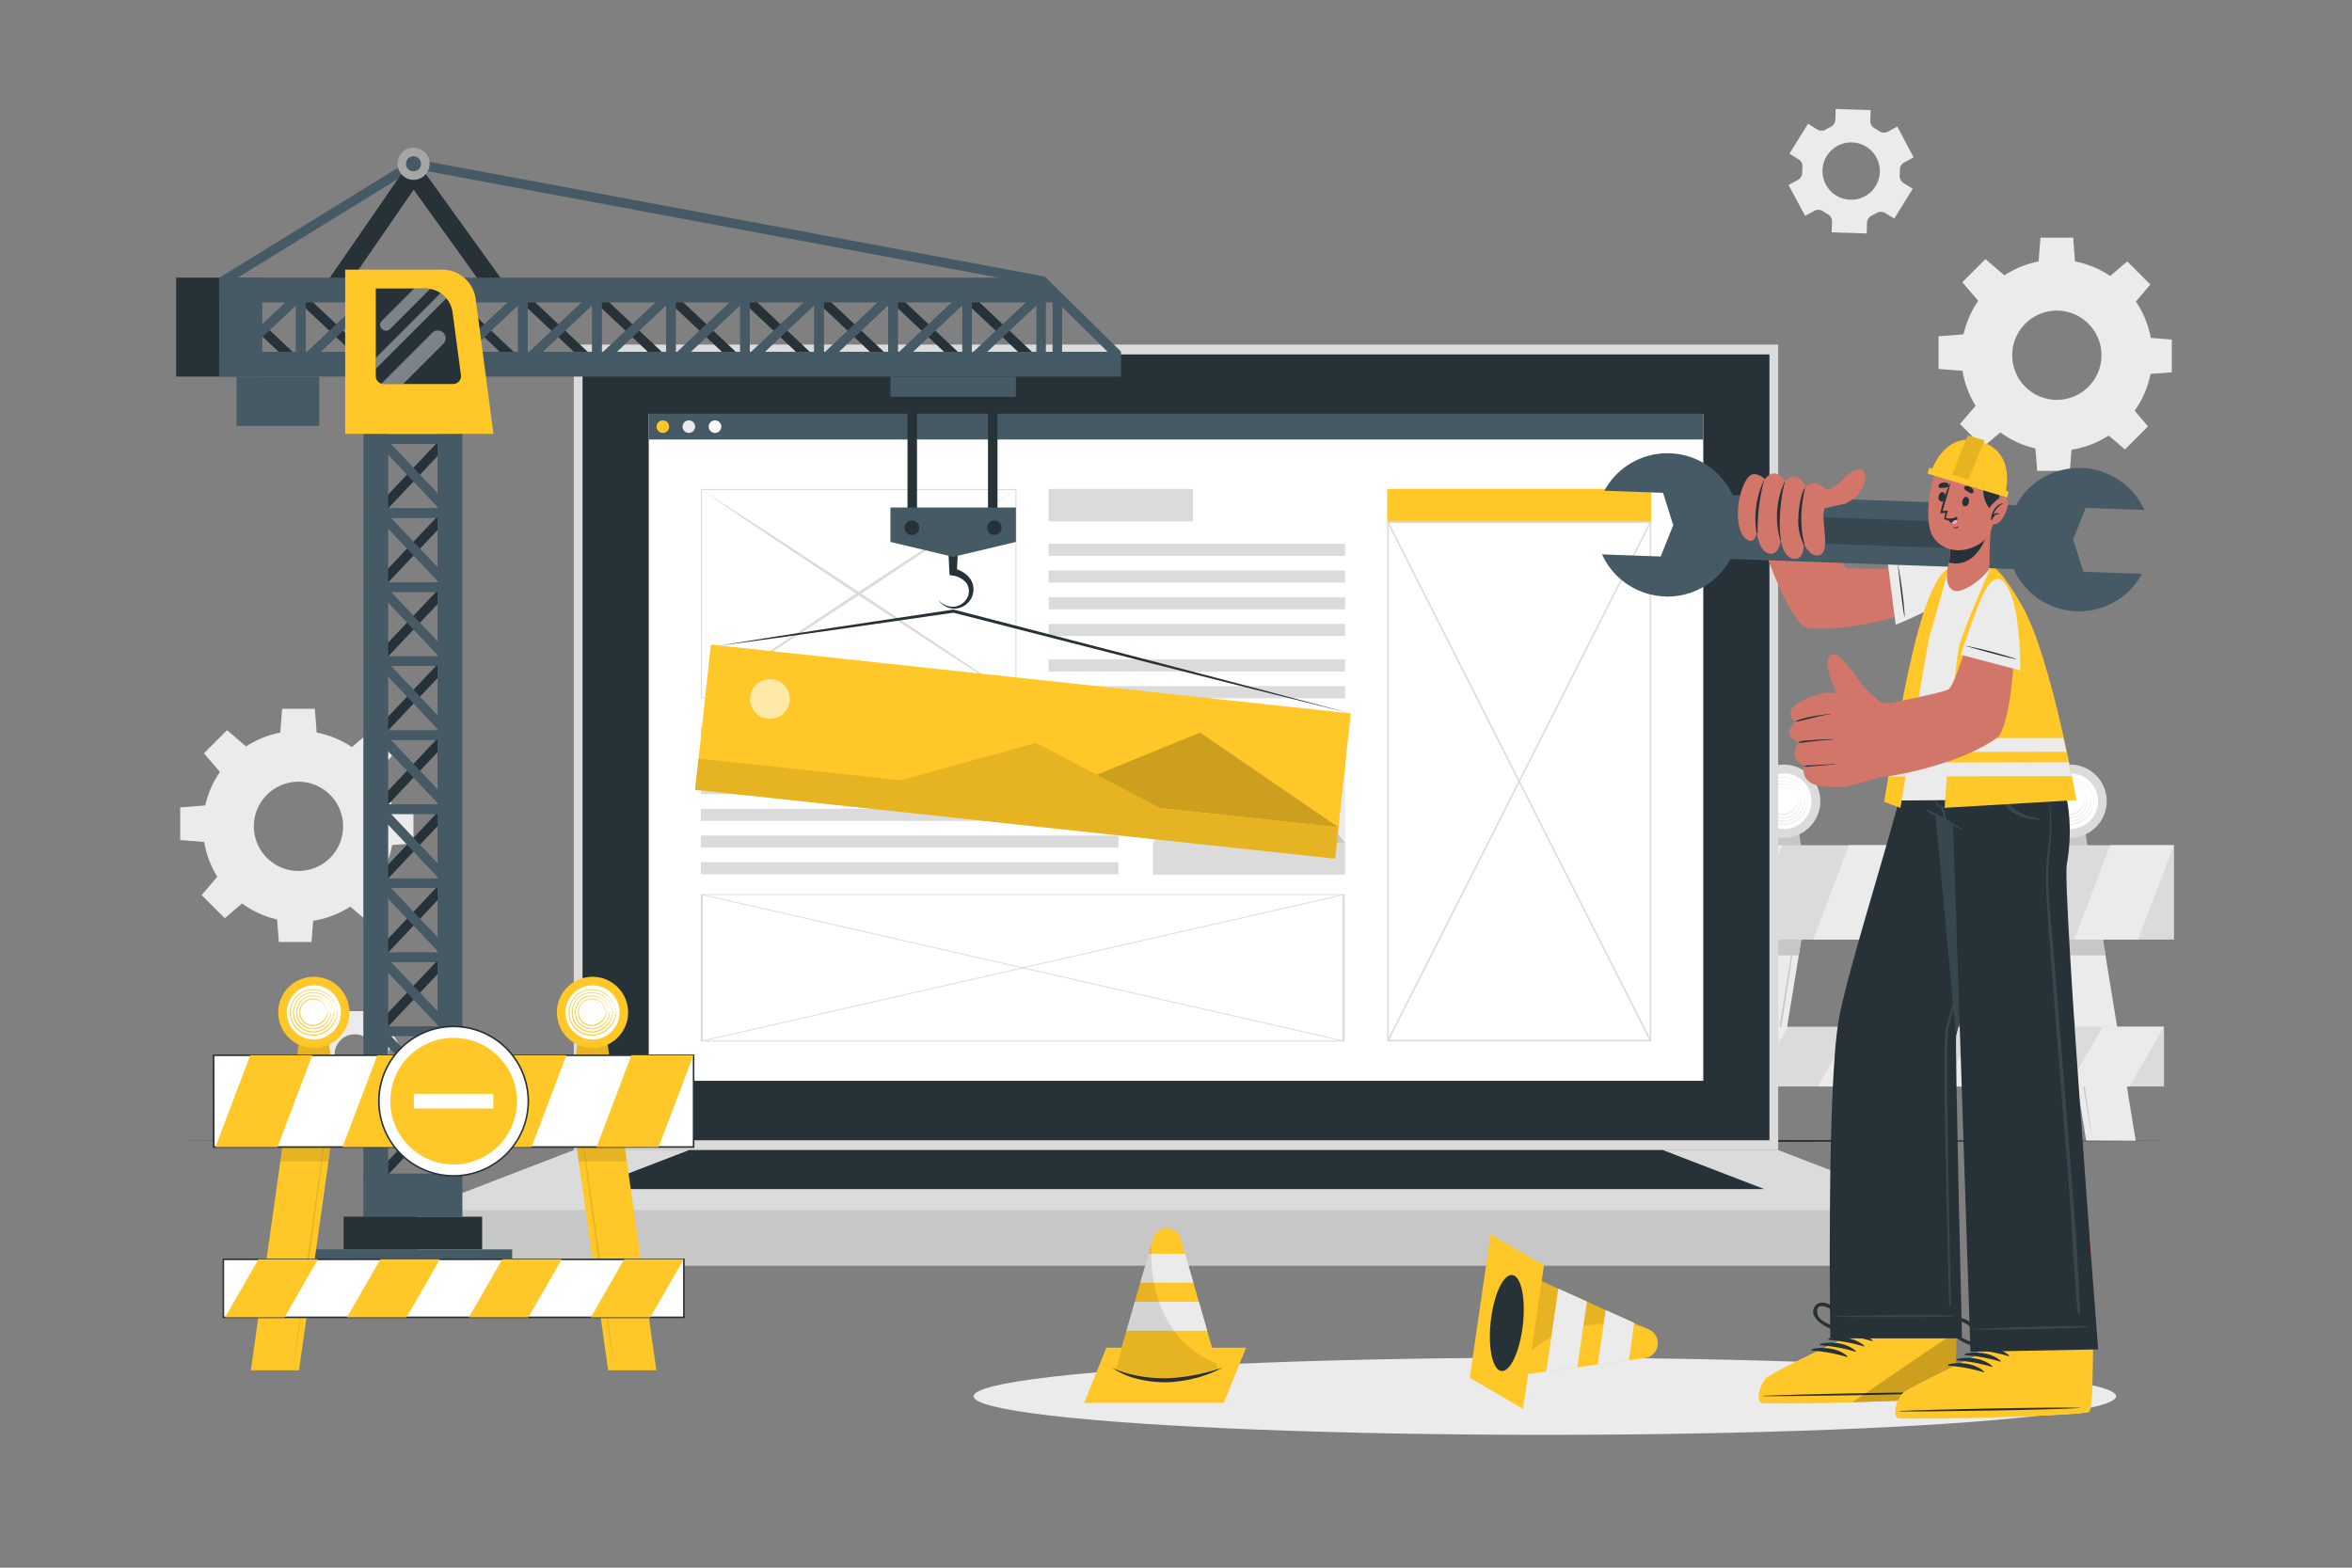<svg xmlns="http://www.w3.org/2000/svg" viewBox="0 0 750 500"><rect x="0" y="0" width="750" height="500" fill="#808080" stroke="none"/><g id="freepik--background-complete--inject-96"><path d="M604.05,69.68l5.89-9.49L607,58.39a2.67,2.67,0,0,1-1.23-2.5,13.25,13.25,0,0,0,.05-1.67,2.68,2.68,0,0,1,1.39-2.41l3-1.61L605,40.35,602,42a2.66,2.66,0,0,1-2.77-.18c-.46-.32-.94-.61-1.42-.88a2.64,2.64,0,0,1-1.4-2.41l.11-3.42-11.17-.34-.1,3.43a2.67,2.67,0,0,1-1.56,2.31c-.24.11-.49.24-.73.37s-.48.26-.72.41a2.68,2.68,0,0,1-2.77,0l-2.93-1.82L570.62,49l2.91,1.81a2.66,2.66,0,0,1,1.23,2.5,15.35,15.35,0,0,0-.06,1.66,2.66,2.66,0,0,1-1.38,2.41l-3,1.62,5.28,9.84,3-1.61a2.64,2.64,0,0,1,2.77.17,16,16,0,0,0,1.42.88,2.66,2.66,0,0,1,1.4,2.41l-.11,3.42,11.16.35.11-3.43a2.66,2.66,0,0,1,1.55-2.3c.25-.12.5-.24.74-.38l.72-.4a2.67,2.67,0,0,1,2.79,0Zm-9.45-7.05a9.14,9.14,0,1,1,3.75-12.38A9.14,9.14,0,0,1,594.6,62.63Z" style="fill:#ebebeb"></path><path d="M127,332.79,123.07,326l-2.07,1.2a1.85,1.85,0,0,1-2-.07,10.14,10.14,0,0,0-1-.58,1.86,1.86,0,0,1-1-1.66v-2.39h-7.83v2.39a1.86,1.86,0,0,1-1,1.66,10.14,10.14,0,0,0-1,.58,1.85,1.85,0,0,1-2,.07l-2.07-1.2-3.91,6.78,2.08,1.2a1.85,1.85,0,0,1,.91,1.72c0,.19,0,.39,0,.58s0,.38,0,.57a1.84,1.84,0,0,1-.91,1.72l-2.08,1.21,3.91,6.78,2.08-1.2a1.85,1.85,0,0,1,2,.07c.32.21.66.4,1,.58a1.85,1.85,0,0,1,1,1.65v2.4H117v-2.4a1.85,1.85,0,0,1,1-1.65c.34-.18.68-.37,1-.58a1.85,1.85,0,0,1,1.95-.07l2.08,1.2,3.91-6.78-2.08-1.2a1.86,1.86,0,0,1-.9-1.72c0-.19,0-.39,0-.58s0-.39,0-.58a1.85,1.85,0,0,1,.91-1.72Zm-7.48,3.5a6.41,6.41,0,1,1-6.4-6.41A6.39,6.39,0,0,1,119.5,336.29Z" style="fill:#ebebeb"></path><path d="M95.18,233.09a30.47,30.47,0,1,0,30.47,30.47A30.46,30.46,0,0,0,95.18,233.09Zm0,44.69a14.23,14.23,0,1,1,14.23-14.22A14.22,14.22,0,0,1,95.18,277.78Z" style="fill:#ebebeb"></path><polygon points="101.04 234.35 89.32 234.35 89.97 226.06 100.39 226.06 101.04 234.35" style="fill:#ebebeb"></polygon><polygon points="78.73 238.3 70.45 246.58 65.04 240.26 72.41 232.89 78.73 238.3" style="fill:#ebebeb"></polygon><polygon points="65.76 256.86 65.76 268.58 57.46 267.93 57.46 257.51 65.76 256.86" style="fill:#ebebeb"></polygon><polygon points="69.7 279.16 77.99 287.45 71.67 292.86 64.3 285.49 69.7 279.16" style="fill:#ebebeb"></polygon><polygon points="88.27 292.14 99.98 292.14 99.34 300.44 88.92 300.44 88.27 292.14" style="fill:#ebebeb"></polygon><polygon points="110.57 288.19 118.86 279.91 124.26 286.23 116.89 293.6 110.57 288.19" style="fill:#ebebeb"></polygon><polygon points="123.55 269.63 123.55 257.91 131.84 258.56 131.84 268.99 123.55 269.63" style="fill:#ebebeb"></polygon><polygon points="119.6 247.33 111.32 239.04 117.64 233.64 125.01 241 119.6 247.33" style="fill:#ebebeb"></polygon><path d="M655.87,82.83a30.48,30.48,0,1,0,30.48,30.48A30.47,30.47,0,0,0,655.87,82.83Zm0,44.7a14.23,14.23,0,1,1,14.24-14.22A14.22,14.22,0,0,1,655.87,127.53Z" style="fill:#ebebeb"></path><polygon points="661.73 84.1 650.01 84.1 650.66 75.8 661.09 75.8 661.73 84.1" style="fill:#ebebeb"></polygon><polygon points="639.43 88.05 631.14 96.33 625.74 90.01 633.11 82.64 639.43 88.05" style="fill:#ebebeb"></polygon><polygon points="626.45 106.61 626.45 118.33 618.16 117.68 618.16 107.26 626.45 106.61" style="fill:#ebebeb"></polygon><polygon points="630.4 128.91 638.68 137.2 632.36 142.6 624.99 135.24 630.4 128.91" style="fill:#ebebeb"></polygon><polygon points="648.96 141.89 660.68 141.89 660.03 150.19 649.61 150.19 648.96 141.89" style="fill:#ebebeb"></polygon><polygon points="671.26 137.94 679.55 129.66 684.96 135.98 677.59 143.35 671.26 137.94" style="fill:#ebebeb"></polygon><polygon points="684.24 119.38 684.24 107.66 692.54 108.31 692.54 118.73 684.24 119.38" style="fill:#ebebeb"></polygon><polygon points="680.3 97.08 672.01 88.79 678.33 83.38 685.7 90.75 680.3 97.08" style="fill:#ebebeb"></polygon><polygon points="575.63 292.18 574.64 298.22 573.59 304.71 563.93 363.9 548.15 363.9 557.8 304.71 558.86 298.22 559.84 292.18 575.63 292.18" style="fill:#ebebeb"></polygon><path d="M573.34,292.18c-.83,6-1.73,12-2.63,18l-2.78,17.94L565,346,563.5,355l-1.56,8.94,1.28-9,1.35-9L567.35,328l2.92-17.92C571.26,304.11,572.27,298.14,573.34,292.18Z" style="fill:#c7c7c7"></path><polygon points="574.64 298.22 573.59 304.71 557.8 304.71 558.86 298.22 574.64 298.22" style="fill:#c7c7c7"></polygon><polygon points="653.56 292.18 654.54 298.22 655.6 304.71 665.25 363.9 681.04 363.9 671.39 304.71 670.33 298.22 669.35 292.18 653.56 292.18" style="fill:#ebebeb"></polygon><path d="M655.9,292.18c.83,6,1.72,12,2.63,18l2.78,17.94L664.23,346l1.5,8.95,1.57,8.94-1.28-9-1.35-9L661.89,328,659,310.07C658,304.11,657,298.14,655.9,292.18Z" style="fill:#c7c7c7"></path><polygon points="654.54 298.22 670.33 298.22 671.39 304.71 655.6 304.71 654.54 298.22" style="fill:#c7c7c7"></polygon><polygon points="575.05 275.53 562.53 275.53 564.09 263.86 573.5 263.86 575.05 275.53" style="fill:#c7c7c7"></polygon><path d="M580.46,255.52a11.67,11.67,0,1,1-11.67-11.66A11.66,11.66,0,0,1,580.46,255.52Z" style="fill:#dbdbdb"></path><path d="M577.66,255.52a8.87,8.87,0,1,1-8.87-8.86A8.87,8.87,0,0,1,577.66,255.52Z" style="fill:#fff"></path><path d="M576.21,255a7.67,7.67,0,0,0-2.9-5.44,7.82,7.82,0,0,0-6-1.56,7.48,7.48,0,0,0-5.13,3.33,7.85,7.85,0,0,0-.94,6.4,7.38,7.38,0,0,0,3.47,4.38,7.7,7.7,0,0,0,5.42.83,8,8,0,0,0,4.56-2.78,8.4,8.4,0,0,0,1.87-4.94c0-.09,0-.16-.07-.16s-.08.06-.08.15a7.81,7.81,0,0,1-.42,2.14,8.28,8.28,0,0,1-1,1.92,8.78,8.78,0,0,1-1.45,1.6,9.51,9.51,0,0,1-1.84,1.19,7.42,7.42,0,0,1-6,.14,7.28,7.28,0,0,1-4.11-4.5,7.5,7.5,0,0,1,.78-6.21,7.15,7.15,0,0,1,5-3.28A7.44,7.44,0,0,1,575.7,253a8.94,8.94,0,0,1,.47,2.06s0,0,0,0S576.21,255,576.21,255Z" style="fill:#ebebeb"></path><path d="M575.17,255a6.66,6.66,0,0,0-2.52-4.65,6.82,6.82,0,0,0-5.09-1.35,6.46,6.46,0,0,0-4.44,2.83,6.81,6.81,0,0,0-.86,5.54,6.29,6.29,0,0,0,3,3.83,6.66,6.66,0,0,0,4.73.71,7,7,0,0,0,3.94-2.44,7.36,7.36,0,0,0,1.63-4.29c0-.07,0-.13-.08-.13s-.08.05-.08.13a7.08,7.08,0,0,1-4,5.91,6.38,6.38,0,0,1-5.24.15,6.2,6.2,0,0,1-3.54-3.91,6.43,6.43,0,0,1,.71-5.35,6.12,6.12,0,0,1,4.3-2.77,6.43,6.43,0,0,1,7.12,4.06,7.93,7.93,0,0,1,.42,1.76s0,0,0,0A.07.07,0,0,0,575.17,255Z" style="fill:#ebebeb"></path><path d="M574.13,255a5.62,5.62,0,0,0-2.13-3.85,5.77,5.77,0,0,0-4.23-1.14,5.37,5.37,0,0,0-3.74,2.32,5.73,5.73,0,0,0-.79,4.68,5.29,5.29,0,0,0,2.55,3.28,5.67,5.67,0,0,0,4,.59,5.94,5.94,0,0,0,3.33-2.1,6.39,6.39,0,0,0,1.37-3.63c0-.06,0-.11-.07-.11s-.08,0-.09.11a6,6,0,0,1-3.41,5,5.33,5.33,0,0,1-4.42.16,5.23,5.23,0,0,1-3-3.31,5.45,5.45,0,0,1,.64-4.5,5.09,5.09,0,0,1,3.61-2.25,6.1,6.1,0,0,1,2.86.34A5.35,5.35,0,0,1,573,252.3a6,6,0,0,1,.73,1.29,6.94,6.94,0,0,1,.37,1.46l0,0A.06.06,0,0,0,574.13,255Z" style="fill:#ebebeb"></path><path d="M573.09,255a4.6,4.6,0,0,0-1.75-3.05,4.78,4.78,0,0,0-3.35-.93,4.38,4.38,0,0,0-3.06,1.82,4.72,4.72,0,0,0-.71,3.83,4.29,4.29,0,0,0,2.09,2.73,4.63,4.63,0,0,0,3.35.45,4.92,4.92,0,0,0,2.72-1.75,5.34,5.34,0,0,0,1.11-3,.08.08,0,0,0-.07-.09.1.1,0,0,0-.09.09,5,5,0,0,1-2.77,4,4.31,4.31,0,0,1-3.6.17,4.17,4.17,0,0,1-2.43-2.72,4.38,4.38,0,0,1,.57-3.63,4.06,4.06,0,0,1,2.92-1.75,5.28,5.28,0,0,1,2.25.29,4.37,4.37,0,0,1,1.86,1.32,4.93,4.93,0,0,1,.59,1,5.37,5.37,0,0,1,.33,1.16l0,0S573.1,255.05,573.09,255Z" style="fill:#ebebeb"></path><polygon points="666.38 275.53 653.86 275.53 655.42 263.86 664.83 263.86 666.38 275.53" style="fill:#c7c7c7"></polygon><path d="M671.79,255.52a11.67,11.67,0,1,1-11.67-11.66A11.67,11.67,0,0,1,671.79,255.52Z" style="fill:#dbdbdb"></path><path d="M669,255.52a8.87,8.87,0,1,1-8.87-8.86A8.87,8.87,0,0,1,669,255.52Z" style="fill:#fff"></path><path d="M667.53,255a7.62,7.62,0,0,0-2.89-5.44,7.82,7.82,0,0,0-6-1.56,7.48,7.48,0,0,0-5.13,3.33,7.85,7.85,0,0,0-.94,6.4,7.38,7.38,0,0,0,3.47,4.38,7.7,7.7,0,0,0,5.42.83,8,8,0,0,0,4.56-2.78,8.4,8.4,0,0,0,1.87-4.94c0-.09,0-.16-.07-.16s-.08.06-.08.15a7.81,7.81,0,0,1-.42,2.14,8.69,8.69,0,0,1-1,1.92,8.78,8.78,0,0,1-1.45,1.6,9.51,9.51,0,0,1-1.84,1.19,7.42,7.42,0,0,1-6.05.14,7.28,7.28,0,0,1-4.11-4.5,7.5,7.5,0,0,1,.78-6.21,7.13,7.13,0,0,1,5-3.28A7.44,7.44,0,0,1,667,253a8.94,8.94,0,0,1,.47,2.06s0,0,0,0A.06.06,0,0,0,667.53,255Z" style="fill:#ebebeb"></path><path d="M666.5,255a6.66,6.66,0,0,0-2.52-4.65,6.82,6.82,0,0,0-5.09-1.35,6.46,6.46,0,0,0-4.44,2.83,6.81,6.81,0,0,0-.86,5.54,6.29,6.29,0,0,0,3,3.83,6.66,6.66,0,0,0,4.73.71,7,7,0,0,0,3.94-2.44,7.28,7.28,0,0,0,1.62-4.29c0-.07,0-.13-.07-.13s-.08.05-.08.13a7.08,7.08,0,0,1-4,5.91,6.38,6.38,0,0,1-5.24.15,6.2,6.2,0,0,1-3.54-3.91,6.46,6.46,0,0,1,.7-5.35,6.16,6.16,0,0,1,4.3-2.77,6.43,6.43,0,0,1,7.13,4.06,7.93,7.93,0,0,1,.42,1.76s0,0,0,0A.07.07,0,0,0,666.5,255Z" style="fill:#ebebeb"></path><path d="M665.46,255a5.62,5.62,0,0,0-2.13-3.85A5.77,5.77,0,0,0,659.1,250a5.37,5.37,0,0,0-3.74,2.32,5.73,5.73,0,0,0-.79,4.68,5.29,5.29,0,0,0,2.55,3.28,5.67,5.67,0,0,0,4,.59,5.94,5.94,0,0,0,3.33-2.1,6.39,6.39,0,0,0,1.37-3.63c0-.06,0-.11-.07-.11s-.08,0-.09.11a6.06,6.06,0,0,1-3.41,5,5.33,5.33,0,0,1-4.42.16,5.21,5.21,0,0,1-3-3.31,5.45,5.45,0,0,1,.64-4.5,5.09,5.09,0,0,1,3.61-2.25,6.1,6.1,0,0,1,2.86.34,5.4,5.4,0,0,1,2.33,1.71,6,6,0,0,1,.73,1.29,6.94,6.94,0,0,1,.37,1.46l0,0A.06.06,0,0,0,665.46,255Z" style="fill:#ebebeb"></path><path d="M664.42,255a4.6,4.6,0,0,0-1.75-3.05,4.78,4.78,0,0,0-3.35-.93,4.38,4.38,0,0,0-3.06,1.82,4.72,4.72,0,0,0-.71,3.83,4.29,4.29,0,0,0,2.09,2.73,4.62,4.62,0,0,0,3.35.45,4.92,4.92,0,0,0,2.72-1.75,5.41,5.41,0,0,0,1.11-3,.08.08,0,0,0-.07-.09.1.1,0,0,0-.09.09,5,5,0,0,1-2.77,4,4.31,4.31,0,0,1-3.6.17,4.17,4.17,0,0,1-2.43-2.72,4.38,4.38,0,0,1,.57-3.63,4.06,4.06,0,0,1,2.92-1.75,5.28,5.28,0,0,1,2.25.29,4.28,4.28,0,0,1,1.85,1.32,4.55,4.55,0,0,1,.6,1,5.37,5.37,0,0,1,.33,1.16l0,0S664.42,255.05,664.42,255Z" style="fill:#ebebeb"></path><rect x="535.95" y="269.58" width="157.3" height="30.09" style="fill:#dbdbdb"></rect><polygon points="568.27 269.58 556.86 299.67 536.54 299.67 547.96 269.58 568.27 269.58" style="fill:#ebebeb"></polygon><polygon points="609.91 269.58 598.5 299.67 578.18 299.67 589.59 269.58 609.91 269.58" style="fill:#ebebeb"></polygon><polygon points="651.55 269.58 640.13 299.67 619.82 299.67 631.24 269.58 651.55 269.58" style="fill:#ebebeb"></polygon><polygon points="693.19 269.58 681.77 299.67 661.45 299.67 672.87 269.58 693.19 269.58" style="fill:#ebebeb"></polygon><rect x="539.13" y="327.48" width="150.93" height="19.04" style="fill:#dbdbdb"></rect><polygon points="570.15 327.48 559.2 346.52 539.71 346.52 550.66 327.48 570.15 327.48" style="fill:#ebebeb"></polygon><polygon points="610.1 327.48 599.15 346.52 579.65 346.52 590.61 327.48 610.1 327.48" style="fill:#ebebeb"></polygon><polygon points="650.05 327.48 639.1 346.52 619.61 346.52 630.56 327.48 650.05 327.48" style="fill:#ebebeb"></polygon><polygon points="690.01 327.48 679.05 346.52 659.55 346.52 670.51 327.48 690.01 327.48" style="fill:#ebebeb"></polygon></g><g id="freepik--Shadow--inject-96"><ellipse cx="492.62" cy="445.33" rx="182.16" ry="12.3" style="fill:#ebebeb"></ellipse></g><g id="freepik--Floor--inject-96"><polygon points="56.76 363.88 136.32 363.64 215.88 363.55 375 363.39 534.12 363.55 613.68 363.64 693.24 363.88 613.68 364.13 534.12 364.22 375 364.38 215.88 364.22 136.32 364.13 56.76 363.88" style="fill:#263238"></polygon></g><g id="freepik--Device--inject-96"><rect x="182.97" y="109.9" width="384.06" height="256.91" style="fill:#dbdbdb"></rect><rect x="185.76" y="113.04" width="378.48" height="250.64" style="fill:#263238"></rect><rect x="132.95" y="386.07" width="484.1" height="17.63" style="fill:#c7c7c7"></rect><polygon points="132.95 386.07 182.97 366.81 567.03 366.81 617.05 386.07 132.95 386.07" style="fill:#dbdbdb"></polygon><polygon points="187.44 379.24 219.72 366.81 530.28 366.81 562.56 379.24 187.44 379.24" style="fill:#263238"></polygon><rect x="206.87" y="131.99" width="336.27" height="212.73" style="fill:#fff"></rect><rect x="206.87" y="131.99" width="336.27" height="8.19" style="fill:#455a64"></rect><path d="M213.37,136.08a2,2,0,1,1-2-2A2,2,0,0,1,213.37,136.08Z" style="fill:#FFC727"></path><path d="M221.66,136.08a2,2,0,1,1-2-2A2,2,0,0,1,221.66,136.08Z" style="fill:#ebebeb"></path><path d="M230,136.08a2,2,0,1,1-2-2A2,2,0,0,1,230,136.08Z" style="fill:#fff"></path><rect x="367.66" y="231.94" width="61.27" height="47.01" transform="translate(796.6 510.88) rotate(180)" style="fill:#ebebeb"></rect><path d="M373.76,242.22a5.57,5.57,0,1,0,4.37-4.37A5.57,5.57,0,0,0,373.76,242.22Z" style="fill:#fff"></path><polygon points="387.88 268.82 428.93 268.82 408.4 243.52 387.88 268.82" style="fill:#c7c7c7"></polygon><polygon points="367.66 268.84 404.07 268.84 385.87 252.36 367.66 268.84" style="fill:#dbdbdb"></polygon><rect x="367.66" y="268.82" width="61.27" height="10.13" style="fill:#dbdbdb"></rect><rect x="223.47" y="231.94" width="46.02" height="3.87" style="fill:#dbdbdb"></rect><rect x="223.47" y="240.92" width="133.18" height="3.87" style="fill:#dbdbdb"></rect><rect x="223.47" y="249.44" width="133.18" height="3.87" style="fill:#dbdbdb"></rect><rect x="223.47" y="257.96" width="133.18" height="3.87" style="fill:#dbdbdb"></rect><rect x="223.47" y="266.48" width="133.18" height="3.87" style="fill:#dbdbdb"></rect><rect x="223.47" y="274.99" width="133.18" height="3.87" style="fill:#dbdbdb"></rect><rect x="334.38" y="155.93" width="46.02" height="10.36" style="fill:#dbdbdb"></rect><rect x="334.38" y="173.43" width="94.55" height="3.87" style="fill:#dbdbdb"></rect><rect x="334.38" y="181.95" width="94.55" height="3.87" style="fill:#dbdbdb"></rect><rect x="334.38" y="190.47" width="94.55" height="3.87" style="fill:#dbdbdb"></rect><rect x="334.38" y="198.99" width="94.55" height="3.87" style="fill:#dbdbdb"></rect><rect x="334.38" y="210.32" width="94.55" height="3.87" style="fill:#dbdbdb"></rect><rect x="334.38" y="218.84" width="94.55" height="3.87" style="fill:#dbdbdb"></rect><rect x="442.36" y="155.93" width="84.16" height="10.54" style="fill:#FFC727"></rect><rect x="442.59" y="166.56" width="83.71" height="165.33" style="fill:#fff"></rect><path d="M526.53,332.16H442.36V166.29h84.17Zm-83.71-.54h83.24V166.83H442.82Z" style="fill:#dbdbdb"></path><polygon points="442.81 331.99 442.37 331.79 526.08 166.46 526.51 166.66 442.81 331.99" style="fill:#dbdbdb"></polygon><polygon points="526.08 331.99 442.37 166.66 442.81 166.46 526.51 331.79 526.08 331.99" style="fill:#dbdbdb"></polygon><rect x="223.65" y="156.11" width="100.3" height="66.41" style="fill:#fff"></rect><path d="M223.49,222.71v-.17l0-66.58h.17l100.46,0,0,66.75H324Zm.32-66.42,0,66.08,100,0,0-66.07Z" style="fill:#dbdbdb"></path><path d="M223.81,156.29c8.43,5.35,16.82,10.78,25.19,16.22l25.05,16.42L299,205.53l12.43,8.36,12.37,8.45-12.63-8.06-12.56-8.15-25.06-16.42L248.61,173.1C240.32,167.54,232,162,223.81,156.29Z" style="fill:#dbdbdb"></path><path d="M323.79,156.29c-8.23,5.67-16.51,11.25-24.8,16.81l-24.94,16.61L249,206.13l-12.57,8.15-12.62,8.06,12.37-8.45,12.42-8.36,24.94-16.6,25.06-16.42C307,167.07,315.35,161.64,323.79,156.29Z" style="fill:#dbdbdb"></path><rect x="302.79" y="206.36" width="46.7" height="204.65" transform="translate(17.45 634.82) rotate(-90)" style="fill:#fff"></rect><path d="M428.8,285.2v47H223.47v-47Zm-.68,46.7V285.46h-204V331.9Z" style="fill:#dbdbdb"></path><polygon points="428.59 331.91 428.34 332.15 223.68 285.45 223.93 285.21 428.59 331.91" style="fill:#dbdbdb"></polygon><polygon points="428.59 285.45 223.93 332.15 223.68 331.91 428.34 285.21 428.59 285.45" style="fill:#dbdbdb"></polygon></g><g id="freepik--Crane--inject-96"><rect x="116.29" y="126.25" width="31.14" height="3.03" transform="translate(-51.56 136.04) rotate(-46.68)" style="fill:#263238"></rect><rect x="121.18" y="138.53" width="21.88" height="3.03" style="fill:#455a64"></rect><rect x="121.18" y="114.92" width="21.88" height="3.03" style="fill:#455a64"></rect><rect x="130.34" y="112.2" width="3.03" height="31.14" transform="translate(-51.73 125.23) rotate(-43.31)" style="fill:#455a64"></rect><rect x="116.29" y="149.86" width="31.14" height="3.03" transform="translate(-68.74 143.45) rotate(-46.68)" style="fill:#263238"></rect><rect x="121.18" y="162.14" width="21.88" height="3.03" style="fill:#455a64"></rect><rect x="121.18" y="138.53" width="21.88" height="3.03" style="fill:#455a64"></rect><rect x="130.34" y="135.81" width="3.03" height="31.14" transform="translate(-67.93 131.66) rotate(-43.31)" style="fill:#455a64"></rect><rect x="116.29" y="173.47" width="31.14" height="3.03" transform="translate(-85.92 150.86) rotate(-46.68)" style="fill:#263238"></rect><rect x="121.18" y="185.75" width="21.88" height="3.03" style="fill:#455a64"></rect><rect x="121.18" y="162.14" width="21.88" height="3.03" style="fill:#455a64"></rect><rect x="130.34" y="159.42" width="3.03" height="31.14" transform="translate(-84.12 138.09) rotate(-43.31)" style="fill:#455a64"></rect><rect x="116.29" y="197.08" width="31.14" height="3.03" transform="translate(-103.09 158.27) rotate(-46.68)" style="fill:#263238"></rect><rect x="121.18" y="209.36" width="21.88" height="3.03" style="fill:#455a64"></rect><rect x="121.18" y="185.75" width="21.88" height="3.03" style="fill:#455a64"></rect><rect x="130.34" y="183.03" width="3.03" height="31.14" transform="translate(-100.31 144.52) rotate(-43.31)" style="fill:#455a64"></rect><rect x="116.29" y="220.69" width="31.14" height="3.03" transform="translate(-120.27 165.69) rotate(-46.68)" style="fill:#263238"></rect><rect x="121.18" y="232.97" width="21.88" height="3.03" style="fill:#455a64"></rect><rect x="121.18" y="209.36" width="21.88" height="3.03" style="fill:#455a64"></rect><rect x="130.34" y="206.63" width="3.03" height="31.14" transform="translate(-116.5 150.95) rotate(-43.31)" style="fill:#455a64"></rect><rect x="116.29" y="244.3" width="31.14" height="3.03" transform="translate(-137.44 173.1) rotate(-46.68)" style="fill:#263238"></rect><rect x="121.18" y="256.57" width="21.88" height="3.03" style="fill:#455a64"></rect><rect x="121.18" y="232.97" width="21.88" height="3.03" style="fill:#455a64"></rect><rect x="130.34" y="230.24" width="3.03" height="31.14" transform="translate(-132.7 157.38) rotate(-43.31)" style="fill:#455a64"></rect><rect x="116.29" y="267.9" width="31.14" height="3.03" transform="translate(-154.62 180.51) rotate(-46.68)" style="fill:#263238"></rect><rect x="121.18" y="280.18" width="21.88" height="3.03" style="fill:#455a64"></rect><rect x="121.18" y="256.57" width="21.88" height="3.03" style="fill:#455a64"></rect><rect x="130.34" y="253.85" width="3.03" height="31.14" transform="translate(-148.89 163.8) rotate(-43.31)" style="fill:#455a64"></rect><rect x="116.29" y="291.51" width="31.14" height="3.03" transform="translate(-171.79 187.91) rotate(-46.68)" style="fill:#263238"></rect><rect x="121.18" y="303.79" width="21.88" height="3.03" style="fill:#455a64"></rect><rect x="121.18" y="280.18" width="21.88" height="3.03" style="fill:#455a64"></rect><rect x="130.34" y="277.46" width="3.03" height="31.14" transform="translate(-165.08 170.23) rotate(-43.31)" style="fill:#455a64"></rect><rect x="116.29" y="315.12" width="31.14" height="3.03" transform="translate(-188.96 195.31) rotate(-46.68)" style="fill:#263238"></rect><rect x="121.18" y="327.4" width="21.88" height="3.03" style="fill:#455a64"></rect><rect x="121.18" y="303.79" width="21.88" height="3.03" style="fill:#455a64"></rect><rect x="130.34" y="301.07" width="3.03" height="31.14" transform="translate(-181.28 176.66) rotate(-43.31)" style="fill:#455a64"></rect><rect x="116.29" y="338.73" width="31.14" height="3.03" transform="translate(-206.19 202.86) rotate(-46.7)" style="fill:#263238"></rect><rect x="121.18" y="351.01" width="21.88" height="3.03" style="fill:#455a64"></rect><rect x="121.18" y="327.4" width="21.88" height="3.03" style="fill:#455a64"></rect><rect x="130.34" y="324.68" width="3.03" height="31.14" transform="translate(-197.47 183.1) rotate(-43.31)" style="fill:#455a64"></rect><rect x="116.29" y="362.34" width="31.14" height="3.03" transform="translate(-223.38 210.27) rotate(-46.7)" style="fill:#263238"></rect><rect x="121.18" y="374.62" width="21.88" height="3.03" style="fill:#455a64"></rect><rect x="121.18" y="351.01" width="21.88" height="3.03" style="fill:#455a64"></rect><rect x="130.34" y="348.28" width="3.03" height="31.14" transform="translate(-213.66 189.52) rotate(-43.31)" style="fill:#455a64"></rect><rect x="124.79" y="365.39" width="13.75" height="31.56" transform="translate(512.83 249.51) rotate(90)" style="fill:#455a64"></rect><rect x="-9.67" y="241.71" width="259" height="7.91" transform="translate(365.49 125.83) rotate(90)" style="fill:#455a64"></rect><rect x="13.98" y="241.71" width="259" height="7.91" transform="translate(389.15 102.18) rotate(90)" style="fill:#455a64"></rect><polygon points="355.33 114.31 331.69 91.01 132.15 53.83 71.51 91.19 69.92 88.6 131.56 50.63 333.15 88.2 357.46 112.14 355.33 114.31" style="fill:#455a64"></polygon><polygon points="156.21 94.28 131.91 60.5 108.65 94.23 103.65 90.78 131.8 49.96 161.14 90.73 156.21 94.28" style="fill:#263238"></polygon><rect x="318.2" y="89.91" width="3.03" height="31.14" transform="translate(23.67 265.79) rotate(-46.69)" style="fill:#263238"></rect><rect x="330.48" y="94.28" width="3.03" height="21.88" style="fill:#455a64"></rect><rect x="306.87" y="94.28" width="3.03" height="21.88" style="fill:#455a64"></rect><rect x="304.15" y="103.96" width="31.14" height="3.03" transform="translate(14.73 248.06) rotate(-43.31)" style="fill:#455a64"></rect><rect x="294.59" y="89.91" width="3.03" height="31.14" transform="translate(16.25 248.61) rotate(-46.69)" style="fill:#263238"></rect><rect x="306.87" y="94.28" width="3.03" height="21.88" style="fill:#455a64"></rect><rect x="283.26" y="94.28" width="3.03" height="21.88" style="fill:#455a64"></rect><rect x="280.54" y="103.96" width="31.14" height="3.03" transform="translate(8.3 231.87) rotate(-43.32)" style="fill:#455a64"></rect><rect x="270.98" y="89.91" width="3.03" height="31.14" transform="translate(8.83 231.43) rotate(-46.69)" style="fill:#263238"></rect><rect x="283.26" y="94.28" width="3.03" height="21.88" style="fill:#455a64"></rect><rect x="259.65" y="94.28" width="3.03" height="21.88" style="fill:#455a64"></rect><rect x="256.93" y="103.96" width="31.14" height="3.03" transform="translate(1.87 215.67) rotate(-43.32)" style="fill:#455a64"></rect><rect x="247.37" y="89.91" width="3.03" height="31.14" transform="translate(1.42 214.25) rotate(-46.69)" style="fill:#263238"></rect><rect x="259.65" y="94.28" width="3.03" height="21.88" style="fill:#455a64"></rect><rect x="236.04" y="94.28" width="3.03" height="21.88" style="fill:#455a64"></rect><rect x="233.32" y="103.96" width="31.14" height="3.03" transform="translate(-4.56 199.48) rotate(-43.32)" style="fill:#455a64"></rect><rect x="223.77" y="89.91" width="3.03" height="31.14" transform="translate(-6 197.07) rotate(-46.69)" style="fill:#263238"></rect><rect x="236.04" y="94.28" width="3.03" height="21.88" style="fill:#455a64"></rect><rect x="212.44" y="94.28" width="3.03" height="21.88" style="fill:#455a64"></rect><rect x="209.71" y="103.96" width="31.14" height="3.03" transform="translate(-10.99 183.29) rotate(-43.32)" style="fill:#455a64"></rect><rect x="200.16" y="89.91" width="3.03" height="31.14" transform="translate(-13.41 179.89) rotate(-46.69)" style="fill:#263238"></rect><rect x="212.44" y="94.28" width="3.03" height="21.88" style="fill:#455a64"></rect><rect x="188.83" y="94.28" width="3.03" height="21.88" style="fill:#455a64"></rect><rect x="186.1" y="103.96" width="31.14" height="3.03" transform="translate(-17.42 167.09) rotate(-43.32)" style="fill:#455a64"></rect><rect x="176.55" y="89.91" width="3.03" height="31.14" transform="translate(-20.83 162.71) rotate(-46.69)" style="fill:#263238"></rect><rect x="188.83" y="94.28" width="3.03" height="21.88" style="fill:#455a64"></rect><rect x="165.22" y="94.28" width="3.03" height="21.88" style="fill:#455a64"></rect><rect x="162.5" y="103.96" width="31.14" height="3.03" transform="translate(-23.85 150.9) rotate(-43.32)" style="fill:#455a64"></rect><rect x="152.94" y="89.91" width="3.03" height="31.14" transform="translate(-28.24 145.53) rotate(-46.69)" style="fill:#263238"></rect><rect x="165.22" y="94.28" width="3.03" height="21.88" style="fill:#455a64"></rect><rect x="141.61" y="94.28" width="3.03" height="21.88" style="fill:#455a64"></rect><rect x="138.89" y="103.96" width="31.14" height="3.03" transform="translate(-30.28 134.7) rotate(-43.32)" style="fill:#455a64"></rect><rect x="129.33" y="89.91" width="3.03" height="31.14" transform="translate(-35.66 128.35) rotate(-46.69)" style="fill:#263238"></rect><rect x="141.61" y="94.28" width="3.03" height="21.88" style="fill:#455a64"></rect><rect x="118" y="94.28" width="3.03" height="21.88" style="fill:#455a64"></rect><rect x="115.28" y="103.96" width="31.14" height="3.03" transform="translate(-36.72 118.5) rotate(-43.32)" style="fill:#455a64"></rect><rect x="105.72" y="89.91" width="3.03" height="31.14" transform="translate(-43.07 111.17) rotate(-46.69)" style="fill:#263238"></rect><rect x="118" y="94.28" width="3.03" height="21.88" style="fill:#455a64"></rect><rect x="94.39" y="94.28" width="3.03" height="21.88" style="fill:#455a64"></rect><rect x="91.67" y="103.96" width="31.14" height="3.03" transform="translate(-43.15 102.3) rotate(-43.32)" style="fill:#455a64"></rect><rect x="82.11" y="89.91" width="3.03" height="31.14" transform="matrix(0.69, -0.73, 0.73, 0.69, -50.49, 93.99)" style="fill:#263238"></rect><rect x="94.39" y="94.28" width="3.03" height="21.88" style="fill:#455a64"></rect><rect x="70.78" y="94.28" width="3.03" height="21.88" style="fill:#455a64"></rect><rect x="68.06" y="103.96" width="31.14" height="3.03" transform="translate(-49.58 86.11) rotate(-43.32)" style="fill:#455a64"></rect><rect x="56.16" y="88.55" width="13.73" height="31.56" style="fill:#263238"></rect><rect x="69.89" y="88.55" width="13.75" height="31.56" style="fill:#455a64"></rect><rect x="75.43" y="120.11" width="26.36" height="15.74" style="fill:#455a64"></rect><rect x="69.89" y="112.2" width="287.57" height="7.91" style="fill:#455a64"></rect><polygon points="341.05 96.46 69.89 96.46 69.89 88.55 333.32 88.55 341.05 96.46" style="fill:#455a64"></polygon><rect x="335.65" y="94.28" width="3.03" height="21.88" style="fill:#455a64"></rect><polygon points="227.92 206.13 246.92 203.09 265.92 200.15 303.96 194.42 304.06 194.41 304.16 194.43 367.46 210.85 399.1 219.14 430.7 227.54 398.97 219.63 367.27 211.6 303.91 195.39 304.11 195.4 266.03 200.89 246.99 203.56 227.92 206.13" style="fill:#263238"></polygon><rect x="289.38" y="123.34" width="3.03" height="44.8" style="fill:#263238"></rect><rect x="315.05" y="124.34" width="3.03" height="44.8" style="fill:#263238"></rect><rect x="283.94" y="120.11" width="40.01" height="6.45" style="fill:#455a64"></rect><path d="M305.46,175.67l-.34,6.73-1-1.16a10.78,10.78,0,0,1,3.06,1.32,7.21,7.21,0,0,1,2.4,2.36,6,6,0,0,1-.16,6.4,6.24,6.24,0,0,1-5.41,2.8,6.58,6.58,0,0,1-5-3,6.28,6.28,0,0,0,5,2.4,5.39,5.39,0,0,0,4.41-2.82,4.55,4.55,0,0,0-.3-4.81,7,7,0,0,0-4.41-2.33l-.92-.16-.05-1-.33-6.73Z" style="fill:#263238"></path><polygon points="323.95 161.87 323.95 172.85 303.94 177.6 283.94 172.85 283.94 161.87 323.95 161.87" style="fill:#455a64"></polygon><path d="M293.12,168.31a2.33,2.33,0,1,1-2.33-2.32A2.32,2.32,0,0,1,293.12,168.31Z" style="fill:#263238"></path><path d="M319.41,168.31a2.32,2.32,0,1,1-2.32-2.32A2.32,2.32,0,0,1,319.41,168.31Z" style="fill:#263238"></path><rect x="223.58" y="216.44" width="205.22" height="46.55" transform="translate(624.89 512.93) rotate(-173.86)" style="fill:#FFC727"></rect><polygon points="333.24 253.79 426.8 263.86 382.72 233.66 333.24 253.79" style="fill:#FFC727"></polygon><polygon points="333.24 253.79 426.8 263.86 382.72 233.66 333.24 253.79" style="opacity:0.2"></polygon><polygon points="287.17 248.86 370.14 257.79 330.42 236.94 287.17 248.86" style="fill:#FFC727"></polygon><polygon points="287.17 248.86 370.14 257.79 330.42 236.94 287.17 248.86" style="opacity:0.1"></polygon><rect x="221.63" y="252.86" width="205.22" height="10.03" transform="translate(29.43 -33.19) rotate(6.14)" style="fill:#FFC727"></rect><rect x="221.63" y="252.86" width="205.22" height="10.03" transform="translate(29.43 -33.19) rotate(6.14)" style="opacity:0.1"></rect><path d="M251.82,223.65a6.33,6.33,0,1,1-5.61-7A6.32,6.32,0,0,1,251.82,223.65Z" style="fill:#fff;opacity:0.6"></path><path d="M137,52.23a5.12,5.12,0,1,1-5.12-5.12A5.12,5.12,0,0,1,137,52.23Z" style="fill:#a6a6a6"></path><path d="M134.25,52.23a2.4,2.4,0,1,1-2.39-2.39A2.39,2.39,0,0,1,134.25,52.23Z" style="fill:#455a64"></path><rect x="109.57" y="388.05" width="44.18" height="10.44" style="fill:#263238"></rect><rect x="99.99" y="398.49" width="63.34" height="20.48" style="fill:#455a64"></rect><path d="M157.35,138.37H110.07V86H141a10.78,10.78,0,0,1,10.69,9.36Z" style="fill:#FFC727"></path><path d="M144.48,122.47H122.32a2.07,2.07,0,0,1-.71-.11,2.5,2.5,0,0,1-1.78-2.39V92h15.76a7.49,7.49,0,0,1,1.58.15,8.54,8.54,0,0,1,3.31,1.32,8.38,8.38,0,0,1,1.84,1.67,8.76,8.76,0,0,1,2,4.49l2.66,20A2.52,2.52,0,0,1,144.48,122.47Z" style="fill:#263238"></path><g style="opacity:0.4"><path d="M142.1,107.88a2.44,2.44,0,0,1-.73,1.75l-12.83,12.84h-6.22a2.07,2.07,0,0,1-.71-.11l16.25-16.24a2.49,2.49,0,0,1,4.24,1.76Z" style="fill:#fff"></path><path d="M142.32,95.15l-22.49,22.48v-3.5l20.65-20.65A8.38,8.38,0,0,1,142.32,95.15Z" style="fill:#fff"></path><path d="M137.17,92.16,124.4,104.93a1.87,1.87,0,0,1-3.19-1.32,1.84,1.84,0,0,1,.55-1.3L132.06,92h3.53A7.49,7.49,0,0,1,137.17,92.16Z" style="fill:#fff"></path></g></g><g id="freepik--Fence--inject-96"><polygon points="106.73 356.33 105.78 363.13 104.75 370.44 95.35 437.05 79.99 437.05 89.39 370.44 90.42 363.13 91.37 356.33 106.73 356.33" style="fill:#FFC727"></polygon><path d="M104.51,356.33c-.81,6.75-1.68,13.49-2.56,20.22l-2.71,20.2L96.4,416.91,94.94,427l-1.53,10.06,1.25-10.11L96,416.83l2.71-20.19,2.84-20.17C102.49,369.75,103.47,363,104.51,356.33Z" style="opacity:0.1"></path><polygon points="105.78 363.13 104.75 370.44 89.39 370.44 90.42 363.13 105.78 363.13" style="opacity:0.1"></polygon><polygon points="182.56 356.33 183.51 363.13 184.54 370.44 193.93 437.05 209.29 437.05 199.9 370.44 198.87 363.13 197.92 356.33 182.56 356.33" style="fill:#FFC727"></polygon><path d="M184.83,356.33c.81,6.75,1.68,13.49,2.56,20.22l2.71,20.2,2.84,20.16L194.4,427l1.53,10.06-1.25-10.11-1.31-10.11-2.71-20.19-2.84-20.17C186.85,369.75,185.87,363,184.83,356.33Z" style="opacity:0.1"></path><polygon points="183.51 363.13 198.87 363.13 199.9 370.44 184.54 370.44 183.51 363.13" style="opacity:0.1"></polygon><polygon points="106.17 342.36 93.99 342.36 95.51 331.01 104.66 331.01 106.17 342.36" style="fill:#FFC727"></polygon><polygon points="106.17 342.36 93.99 342.36 95.51 331.01 104.66 331.01 106.17 342.36" style="opacity:0.1"></polygon><path d="M111.43,322.89a11.35,11.35,0,1,1-11.35-11.35A11.35,11.35,0,0,1,111.43,322.89Z" style="fill:#FFC727"></path><path d="M108.71,322.89a8.63,8.63,0,1,1-8.63-8.62A8.63,8.63,0,0,1,108.71,322.89Z" style="fill:#fff"></path><path d="M107.29,322.39a7.47,7.47,0,0,0-2.81-5.29,7.66,7.66,0,0,0-5.81-1.52,7.27,7.27,0,0,0-5,3.24,7.59,7.59,0,0,0-.91,6.22,7.11,7.11,0,0,0,3.37,4.27,7.47,7.47,0,0,0,5.28.81,7.75,7.75,0,0,0,4.43-2.71,8.23,8.23,0,0,0,1.82-4.81c0-.08,0-.15-.07-.15s-.08.06-.08.15a8.15,8.15,0,0,1-.4,2.08,8,8,0,0,1-2.37,3.42,9,9,0,0,1-1.79,1.16,7.2,7.2,0,0,1-5.89.14,7.07,7.07,0,0,1-4-4.38,7.3,7.3,0,0,1,.76-6,7,7,0,0,1,4.86-3.2,7.49,7.49,0,0,1,7.14,2.85,7.76,7.76,0,0,1,1,1.79,9.15,9.15,0,0,1,.45,2s0,0,0,0A.06.06,0,0,0,107.29,322.39Z" style="fill:#FFC727"></path><path d="M106.28,322.4a6.47,6.47,0,0,0-2.44-4.52,6.63,6.63,0,0,0-5-1.31,6.24,6.24,0,0,0-4.31,2.75,6.58,6.58,0,0,0-.84,5.39,6.17,6.17,0,0,0,2.92,3.73,6.6,6.6,0,0,0,4.61.69,6.72,6.72,0,0,0,3.83-2.38,7.2,7.2,0,0,0,1.58-4.17c0-.07,0-.13-.07-.13s-.08.05-.08.13a6.89,6.89,0,0,1-3.94,5.75,6.19,6.19,0,0,1-5.09.15A6.11,6.11,0,0,1,94,324.67a6.31,6.31,0,0,1,.69-5.2,6,6,0,0,1,4.19-2.7,6.49,6.49,0,0,1,6.09,2.42,6.91,6.91,0,0,1,.84,1.53,8.05,8.05,0,0,1,.41,1.71,0,0,0,0,0,0,0A0,0,0,0,0,106.28,322.4Z" style="fill:#FFC727"></path><path d="M105.27,322.41a5.4,5.4,0,0,0-2.07-3.74,5.57,5.57,0,0,0-4.11-1.11,5.23,5.23,0,0,0-3.64,2.25,5.58,5.58,0,0,0-.77,4.56,5.14,5.14,0,0,0,2.48,3.19,5.48,5.48,0,0,0,3.93.57,5.71,5.71,0,0,0,3.24-2,6.21,6.21,0,0,0,1.33-3.53c0-.06,0-.11-.07-.11s-.08,0-.08.11a5.9,5.9,0,0,1-3.32,4.84,5.2,5.2,0,0,1-4.3.15A5.07,5.07,0,0,1,95,324.33a5.27,5.27,0,0,1,.63-4.37,5,5,0,0,1,3.51-2.2,6,6,0,0,1,2.78.33,5.19,5.19,0,0,1,2.26,1.66,5.59,5.59,0,0,1,.71,1.26,6.74,6.74,0,0,1,.37,1.42s0,0,0,0S105.28,322.43,105.27,322.41Z" style="fill:#FFC727"></path><path d="M104.26,322.42a4.4,4.4,0,0,0-1.7-3,4.64,4.64,0,0,0-3.26-.91,4.24,4.24,0,0,0-3,1.77,4.57,4.57,0,0,0-.7,3.73,4.19,4.19,0,0,0,2,2.65,4.47,4.47,0,0,0,3.25.44,4.68,4.68,0,0,0,2.65-1.71,5.17,5.17,0,0,0,1.08-2.88c0-.05,0-.09-.07-.09a.09.09,0,0,0-.08.09,4.86,4.86,0,0,1-2.7,3.92,4.16,4.16,0,0,1-3.5.17A4.09,4.09,0,0,1,95.93,324a4.26,4.26,0,0,1,.56-3.54,3.94,3.94,0,0,1,2.84-1.69,5.15,5.15,0,0,1,2.19.28,4.13,4.13,0,0,1,1.8,1.29,4.64,4.64,0,0,1,.59,1,6.83,6.83,0,0,1,.32,1.14h0S104.27,322.43,104.26,322.42Z" style="fill:#FFC727"></path><polygon points="195.03 342.36 182.85 342.36 184.37 331.01 193.52 331.01 195.03 342.36" style="fill:#FFC727"></polygon><polygon points="195.03 342.36 182.85 342.36 184.37 331.01 193.52 331.01 195.03 342.36" style="opacity:0.1"></polygon><path d="M200.29,322.89a11.35,11.35,0,1,1-11.35-11.35A11.35,11.35,0,0,1,200.29,322.89Z" style="fill:#FFC727"></path><path d="M197.57,322.89a8.63,8.63,0,1,1-8.63-8.62A8.63,8.63,0,0,1,197.57,322.89Z" style="fill:#fff"></path><path d="M196.15,322.39a7.47,7.47,0,0,0-2.81-5.29,7.66,7.66,0,0,0-5.81-1.52,7.27,7.27,0,0,0-5,3.24,7.59,7.59,0,0,0-.91,6.22,7.11,7.11,0,0,0,3.37,4.27,7.47,7.47,0,0,0,5.28.81,7.75,7.75,0,0,0,4.43-2.71,8.16,8.16,0,0,0,1.82-4.81c0-.08,0-.15-.07-.15s-.08.06-.08.15a7.74,7.74,0,0,1-.4,2.08,8,8,0,0,1-2.37,3.42,9,9,0,0,1-1.79,1.16,7.2,7.2,0,0,1-5.89.14,7.07,7.07,0,0,1-4-4.38,7.3,7.3,0,0,1,.76-6,7,7,0,0,1,4.86-3.2,7.49,7.49,0,0,1,7.14,2.85,7.76,7.76,0,0,1,1,1.79,9.15,9.15,0,0,1,.45,2s0,0,0,0A.11.11,0,0,0,196.15,322.39Z" style="fill:#FFC727"></path><path d="M195.14,322.4a6.47,6.47,0,0,0-2.44-4.52,6.63,6.63,0,0,0-5-1.31,6.24,6.24,0,0,0-4.31,2.75,6.58,6.58,0,0,0-.84,5.39,6.17,6.17,0,0,0,2.92,3.73,6.6,6.6,0,0,0,4.61.69,6.72,6.72,0,0,0,3.83-2.38,7.2,7.2,0,0,0,1.58-4.17c0-.07,0-.13-.07-.13s-.08.05-.08.13a6.89,6.89,0,0,1-3.94,5.75,6.19,6.19,0,0,1-5.09.15,6.11,6.11,0,0,1-3.46-3.81,6.31,6.31,0,0,1,.69-5.2,6,6,0,0,1,4.19-2.7,6.49,6.49,0,0,1,6.09,2.42,6.91,6.91,0,0,1,.84,1.53,8.05,8.05,0,0,1,.41,1.71s0,0,0,0S195.15,322.42,195.14,322.4Z" style="fill:#FFC727"></path><path d="M194.13,322.41a5.4,5.4,0,0,0-2.07-3.74,5.57,5.57,0,0,0-4.11-1.11,5.23,5.23,0,0,0-3.64,2.25,5.58,5.58,0,0,0-.77,4.56,5.14,5.14,0,0,0,2.48,3.19,5.48,5.48,0,0,0,3.93.57,5.71,5.71,0,0,0,3.24-2,6.14,6.14,0,0,0,1.33-3.53c0-.06,0-.11-.07-.11s-.08,0-.08.11a5.9,5.9,0,0,1-3.32,4.84,5.2,5.2,0,0,1-4.3.15,5.07,5.07,0,0,1-2.91-3.22,5.27,5.27,0,0,1,.63-4.37,5,5,0,0,1,3.51-2.2,6,6,0,0,1,2.78.33,5.06,5.06,0,0,1,3,2.92,6.74,6.74,0,0,1,.37,1.42s0,0,0,0S194.14,322.43,194.13,322.41Z" style="fill:#FFC727"></path><path d="M193.12,322.42a4.4,4.4,0,0,0-1.7-3,4.63,4.63,0,0,0-3.26-.91,4.24,4.24,0,0,0-3,1.77,4.6,4.6,0,0,0-.7,3.73,4.19,4.19,0,0,0,2,2.65,4.47,4.47,0,0,0,3.25.44,4.68,4.68,0,0,0,2.65-1.71,5.17,5.17,0,0,0,1.08-2.88c0-.05,0-.09-.07-.09a.09.09,0,0,0-.08.09,4.86,4.86,0,0,1-2.7,3.92,4.16,4.16,0,0,1-3.5.17,4.09,4.09,0,0,1-2.37-2.65,4.26,4.26,0,0,1,.56-3.54,3.94,3.94,0,0,1,2.84-1.69,5.15,5.15,0,0,1,2.19.28,4.13,4.13,0,0,1,1.8,1.29,4.64,4.64,0,0,1,.59,1,6.83,6.83,0,0,1,.32,1.14h0S193.13,322.43,193.12,322.42Z" style="fill:#FFC727"></path><rect x="68.12" y="336.57" width="153.04" height="29.27" style="fill:#fff"></rect><path d="M221.42,366.09H67.87V336.32H221.42Zm-153-.5H220.92V336.82H68.37Z" style="fill:#263238"></path><polygon points="99.58 336.57 88.47 365.85 68.71 365.85 79.81 336.57 99.58 336.57" style="fill:#FFC727"></polygon><polygon points="140.09 336.57 128.99 365.85 109.21 365.85 120.32 336.57 140.09 336.57" style="fill:#FFC727"></polygon><polygon points="180.6 336.57 169.49 365.85 149.73 365.85 160.84 336.57 180.6 336.57" style="fill:#FFC727"></polygon><polygon points="221.12 336.57 210.01 365.85 190.24 365.85 201.34 336.57 221.12 336.57" style="fill:#FFC727"></polygon><rect x="71.22" y="401.62" width="146.85" height="18.53" style="fill:#fff"></rect><path d="M218.32,420.4H71v-19H218.32Zm-146.85-.5H217.82v-18H71.47Z" style="fill:#263238"></path><polygon points="101.4 401.62 90.74 420.15 71.78 420.15 82.44 401.62 101.4 401.62" style="fill:#FFC727"></polygon><polygon points="140.28 401.62 129.62 420.15 110.65 420.15 121.31 401.62 140.28 401.62" style="fill:#FFC727"></polygon><polygon points="179.14 401.62 168.49 420.15 149.52 420.15 160.18 401.62 179.14 401.62" style="fill:#FFC727"></polygon><polygon points="218.02 401.62 207.36 420.15 188.39 420.15 199.05 401.62 218.02 401.62" style="fill:#FFC727"></polygon><circle cx="144.64" cy="351.21" r="23.82" transform="translate(-230.55 410.38) rotate(-76.58)" style="fill:#fff"></circle><path d="M144.64,375.27a24.07,24.07,0,1,1,24.07-24.06A24.08,24.08,0,0,1,144.64,375.27Zm0-47.63a23.57,23.57,0,1,0,23.57,23.57A23.59,23.59,0,0,0,144.64,327.64Z" style="fill:#263238"></path><circle cx="144.64" cy="351.21" r="20.19" transform="translate(-230.52 410.52) rotate(-76.6)" style="fill:#FFC727"></circle><rect x="131.98" y="348.86" width="25.32" height="4.69" style="fill:#fff"></rect></g><g id="freepik--Cones--inject-96"><path d="M477.88,439.5l5.06-34.82,1.47.66,2.34,1.06L496.91,411,506,415.1l6,2.71,9.11,4.12,5,2.25a4.81,4.81,0,0,1-1.29,8.93l-2.11.29h0l-3.32.45-9.89,1.34-6.52.89-9.9,1.35-4.14.57Z" style="fill:#FFC727"></path><path d="M484.66,405.65a22.28,22.28,0,0,1-1.86,3.76c-3.09,4.82-5.32,14.68-3.64,26a14.45,14.45,0,0,0,.75,3.59l2.12-.14s9.87-21.66,42.14-15.64l-3-1.38-9.1-4.1-6-2.71-9.1-4.12Z" style="opacity:0.1;mix-blend-mode:multiply"></path><polygon points="509.49 435.19 512.01 417.81 521.12 421.93 519.38 433.85 509.49 435.19" style="fill:#ebebeb"></polygon><polygon points="493.07 437.43 496.91 410.99 506.02 415.11 502.97 436.08 493.07 437.43" style="fill:#ebebeb"></polygon><path d="M389,438.64h-33.9l.42-1.5.69-2.38,3-10.32,2.66-9.25,1.75-6.09,2.66-9.25,1.46-5.07a4.62,4.62,0,0,1,8.68,0l.57,2h0l.89,3.09,2.66,9.25,1.75,6.09,2.66,9.25,1.11,3.87Z" style="fill:#FFC727"></path><polygon points="390.25 447.43 345.7 447.43 352.8 429.84 352.8 429.84 397.35 429.84 397.35 429.84 390.25 447.43 390.25 447.43" style="fill:#FFC727"></polygon><polygon points="380.55 409.1 363.63 409.1 366.29 399.86 377.89 399.86 380.55 409.1" style="fill:#ebebeb"></polygon><polygon points="384.96 424.44 359.22 424.44 361.88 415.19 382.3 415.19 384.96 424.44" style="fill:#ebebeb"></polygon><path d="M354.66,436.28a35.42,35.42,0,0,0,8.6,2.61,46.42,46.42,0,0,0,8.89.68c1.49-.1,3-.11,4.46-.34.74-.1,1.49-.15,2.22-.28s1.47-.28,2.21-.4c.37-.07.74-.13,1.11-.21l1.09-.27,2.19-.53c1.45-.39,2.88-.88,4.36-1.26-1.37.65-2.75,1.3-4.16,1.86l-2.17.74-1.08.36c-.37.11-.74.19-1.11.29l-2.24.53c-.74.17-1.51.25-2.26.38a44,44,0,0,1-4.59.42,36.41,36.41,0,0,1-9.13-1A24.94,24.94,0,0,1,354.66,436.28Z" style="fill:#263238"></path><path d="M355.83,436.86a21.76,21.76,0,0,1,3.84,1.25c5,2.28,14.73,3,25.34-.14a14,14,0,0,0,3.31-1.21l-.43-2s-22-6.4-20.74-38l-.89,3.09-2.66,9.25-1.75,6.09-2.66,9.25Z" style="opacity:0.1;mix-blend-mode:multiply"></path><polygon points="468.66 439.44 475.31 393.66 492.33 403.59 485.67 449.36 468.66 439.44 468.66 439.44" style="fill:#FFC727"></polygon><path d="M485.61,422.53c-.95,8.46-4,15.06-6.84,14.74s-4.35-7.43-3.4-15.89,4-15.05,6.85-14.73S486.56,414.08,485.61,422.53Z" style="fill:#263238"></path></g><g id="freepik--Character--inject-96"><path d="M561.89,447.37c2,.62,58.49-.59,60.61-2,.81-.53,1.11-8.78,1.2-18.74,0-2.15,0-4.37,0-6.63,0-2.68,0-5.38-.05-8-.15-11.8-.51-22.19-.51-22.19l-36.78.68.43,22.19.15,8,.32,6.62s-21.43,10.15-23.59,11.94S559.9,446.76,561.89,447.37Z" style="fill:#d3766a"></path><path d="M561.89,447.37c2,.62,58.49-.59,60.61-2,.81-.53,1.11-8.78,1.2-18.74,0-2.15,0-4.37,0-6.63,0-2.68,0-5.38-.05-8l-36.86.68.15,8,.32,6.62s-21.43,10.15-23.59,11.94S559.9,446.76,561.89,447.37Z" style="fill:#fff"></path><path d="M561.72,447.46c1.29.4,25.36,0,42.88-.65,4-.16,7.76-.34,10.75-.53,4.12-.26,6.88-.54,7.32-.83,1-.66,1.24-12.75,1.22-25.51l-37,.69.31,6.66s-21.54,10.19-23.72,12S559.73,446.83,561.72,447.46Z" style="fill:#FFC727"></path><path d="M562.48,445.17c9.52-.44,48-1.31,57.4-1,.08,0,.08,0,0,0-9.43.64-47.86,1.2-57.39,1.12C562.29,445.32,562.28,445.18,562.48,445.17Z" style="fill:#263238"></path><path d="M585.85,425.2c3.74-.78,8.33-.3,11.25,2.31.12.1,0,.26-.15.22a53.24,53.24,0,0,0-11.07-2.06A.24.24,0,0,1,585.85,425.2Z" style="fill:#263238"></path><path d="M583.18,426.89c3.74-.78,8.33-.3,11.25,2.31.12.1,0,.26-.15.22a52.59,52.59,0,0,0-11.07-2.06A.24.24,0,0,1,583.18,426.89Z" style="fill:#263238"></path><path d="M580.51,428.58c3.73-.78,8.33-.3,11.25,2.3.11.11,0,.26-.15.23a52.71,52.71,0,0,0-11.07-2.06A.24.24,0,0,1,580.51,428.58Z" style="fill:#263238"></path><path d="M577.84,430.27c3.73-.78,8.33-.31,11.25,2.3.11.1,0,.26-.15.23a52.71,52.71,0,0,0-11.07-2.06A.24.24,0,0,1,577.84,430.27Z" style="fill:#263238"></path><path d="M580.54,422c2.69,2,6.16,2.78,9.28,3.86.32.11.57-.2.58-.48.06,0,.11-.06.08-.14a19.88,19.88,0,0,0-6-8.46c-1.59-1.28-4.36-2.14-5.78-.08S579,420.81,580.54,422Zm-1-3c-.75-4.1,3.71-2,4.85-1a20.14,20.14,0,0,1,2,2.1c1.33,1.53,2.42,3.22,3.59,4.87-1.5-.63-3-1.12-4.56-1.69C583.61,422.56,579.93,421.25,579.52,419Z" style="fill:#263238"></path><path d="M602.87,419.24c-1-2.32-3.83-2.07-5.66-1.16a20,20,0,0,0-7.63,7,.1.1,0,0,0,.06.15c-.06.28.12.64.46.6,3.28-.39,6.83-.4,9.89-1.78C601.78,423.23,603.78,421.43,602.87,419.24Zm-7.92,5c-1.61.23-3.22.38-4.82.67a59,59,0,0,1,4.54-4,22,22,0,0,1,2.44-1.63c1.32-.72,6.12-1.79,4.51,2.06C600.74,423.45,596.86,423.94,595,424.21Z" style="fill:#263238"></path><path d="M590.63,447.26c4.76-.13,9.57-.28,14-.45,4-.16,7.76-.34,10.75-.53,4.11-.26,6.88-.54,7.32-.84.86-.57,1.17-9.91,1.21-20.79C615.5,430.25,599,441.52,590.63,447.26Z" style="opacity:0.2"></path><path d="M583.64,426.86l42,0s-2.3-94.49-1.85-96.69c1.08-5.26,25-88.56,25-88.56l-33.15.57-11.32.19s1,13.88.58,15.35c-5.54,20.21-16.35,54.72-18.56,67.51C582.45,347.44,583.64,426.86,583.64,426.86Z" style="fill:#263238"></path><path d="M585,419.84c6.54-.17,29.74-.86,38.47-.2.06,0,.06.11,0,.12-3,.49-31.92.35-38.47.26A.09.09,0,1,1,585,419.84Z" style="fill:#37474f"></path><path d="M620.47,328.12c1.25-5.11,10.6-36.93,13.46-47s5.54-20.14,8-30.29c.31-1.29.63-2.57,1-3.85,0-.11.19-.06.17.05-.94,5.11-2.19,10.17-3.39,15.23s-2.49,10.09-3.83,15.11q-4.07,15.14-8.87,30.06c-1.6,4.95-4.24,15.13-5.65,20.14s.89,87.3.75,88.64a.3.3,0,0,1-.6,0C621.31,406.53,619.23,333.17,620.47,328.12Z" style="fill:#37474f"></path><path d="M615.56,242.21s8.11,88.42,8.2,88c1-5.08,23.49-83.42,24.9-88.32l.06-.23Z" style="fill:#37474f"></path><path d="M605.42,452.21c2,.62,58.49-.59,60.62-2,.8-.53,1.11-8.77,1.19-18.74,0-2.15,0-4.37,0-6.63,0-2.67,0-5.38-.06-8-.15-11.8-.5-22.19-.5-22.19l-36.79.68.43,22.19.16,8,.31,6.63s-21.42,10.14-23.58,11.93S603.44,451.6,605.42,452.21Z" style="fill:#d3766a"></path><path d="M605.42,452.21c2,.62,58.49-.59,60.62-2,.8-.53,1.11-8.77,1.19-18.74,0-2.15,0-4.37,0-6.63,0-2.67,0-5.38-.06-8l-36.86.68.16,8,.31,6.63s-21.42,10.14-23.58,11.93S603.44,451.6,605.42,452.21Z" style="fill:#fff"></path><path d="M605.25,452.3c1.3.4,25.37,0,42.88-.65,4.06-.16,7.76-.34,10.75-.52,4.12-.27,6.88-.55,7.33-.84,1-.66,1.23-12.75,1.22-25.51l-37,.69.32,6.66s-21.54,10.2-23.72,12S603.26,451.67,605.25,452.3Z" style="fill:#FFC727"></path><path d="M606,450c9.52-.44,48-1.3,57.39-1,.08,0,.08.05,0,.06-9.42.64-47.86,1.19-57.39,1.11C605.82,450.17,605.82,450,606,450Z" style="fill:#263238"></path><path d="M629.39,430c3.73-.78,8.33-.3,11.25,2.31.11.1,0,.26-.16.23a52,52,0,0,0-11.07-2.06A.24.24,0,0,1,629.39,430Z" style="fill:#263238"></path><path d="M626.72,431.73c3.73-.78,8.33-.3,11.25,2.31.11.1,0,.26-.16.22a52.57,52.57,0,0,0-11.07-2.05A.24.24,0,0,1,626.72,431.73Z" style="fill:#263238"></path><path d="M624.05,433.42c3.73-.78,8.33-.3,11.25,2.31.11.1,0,.26-.16.22a53.24,53.24,0,0,0-11.07-2.06A.24.24,0,0,1,624.05,433.42Z" style="fill:#263238"></path><path d="M621.38,435.11c3.73-.78,8.33-.3,11.25,2.3.11.11,0,.27-.16.23a52.59,52.59,0,0,0-11.07-2.06A.24.24,0,0,1,621.38,435.11Z" style="fill:#263238"></path><path d="M624.07,426.83c2.7,2,6.17,2.77,9.29,3.85.32.11.57-.2.57-.48a.1.1,0,0,0,.09-.14,20,20,0,0,0-6-8.46c-1.59-1.28-4.35-2.13-5.78-.07S622.5,425.66,624.07,426.83Zm-1-3c-.75-4.1,3.71-2,4.84-1a22.47,22.47,0,0,1,2,2.1,58.57,58.57,0,0,1,3.58,4.87c-1.5-.63-3-1.12-4.56-1.68C627.15,427.4,623.47,426.09,623.06,423.83Z" style="fill:#263238"></path><path d="M646.41,424.08c-1-2.31-3.84-2.07-5.67-1.16a20,20,0,0,0-7.62,7,.1.1,0,0,0,0,.16c0,.28.12.63.46.59,3.28-.39,6.83-.4,9.89-1.78C645.31,428.07,647.31,426.28,646.41,424.08Zm-7.93,5c-1.61.23-3.21.38-4.81.67a59.29,59.29,0,0,1,4.54-4,21.38,21.38,0,0,1,2.43-1.62c1.33-.73,6.13-1.79,4.52,2.05C644.27,428.29,640.4,428.78,638.48,429.05Z" style="fill:#263238"></path><path d="M628.33,431.13l40.73-.75s-11.44-146.9-10-154.69c2.33-12.74.35-27.28-5.78-34.18l-39.69.73S613,253.39,617.21,260c0,0,3.77,2.28,5.59,3.29Z" style="fill:#263238"></path><path d="M629.45,423.9c6.18-.27,4.4-.28,10.58-.49,3-.1,22.89-.75,25.73-.34.06,0,.06.11,0,.12-2.81.54-22.69.84-25.71.88-6.19.09-4.41,0-10.59,0A.09.09,0,0,1,629.45,423.9Z" style="fill:#37474f"></path><path d="M614.7,258.23a76.37,76.37,0,0,1,11.28,6.4.13.13,0,0,1-.13.23c-3.81-2-7.71-4-11.41-6.19A.26.26,0,0,1,614.7,258.23Z" style="fill:#37474f"></path><path d="M619.74,257.56a17.42,17.42,0,0,1,.59,2.34,5.05,5.05,0,0,1,.15,1.89c0,.12-.19.11-.25,0a6.23,6.23,0,0,1-.65-1.89c-.2-.72-.42-1.44-.6-2.17A.39.39,0,0,1,619.74,257.56Z" style="fill:#37474f"></path><path d="M620,253.73c-.12-.66-.24-1.32-.37-2s-.32-1.37-.4-2.06c0-.1-.19-.07-.17,0,.12.66.14,1.35.21,2s.14,1.34.22,2c.15,1.25.38,2.5.65,3.73a4.34,4.34,0,0,1-1.83-.72,3.48,3.48,0,0,1-1-1.89c-.21-.76-.38-1.52-.6-2.27a14,14,0,0,1-.63-2.53c0-.11-.19-.07-.17,0a27.07,27.07,0,0,0,1.11,5.32c.24.69.4,1.38,1,1.75a5.59,5.59,0,0,0,2.23.62c.09.05.22,0,.21-.11C620.4,256.39,620.26,255,620,253.73Z" style="fill:#37474f"></path><path d="M652.59,275.3c.23-2.92.65-5.82.92-8.74a54.25,54.25,0,0,0-1.38-17.45c0-.11.14-.15.16-.05a64.84,64.84,0,0,1,1.84,15.31c-.15,5.15-1,10.24-1,15.4s.52,10.43,1,15.63.87,10.47,1.31,15.7c1.74,21,3.38,42.07,5.05,63.11.47,5.87.91,11.75,1.36,17.62s1.15,20.72,1.48,26.71c0,.52-.74.49-.8,0-1.09-10.54-2-29.91-2.83-40.48s-1.67-20.93-2.51-31.4-1.65-20.93-2.47-31.39c-.41-5.23-.8-10.47-1.2-15.7s-.88-10.43-1-15.65A77.27,77.27,0,0,1,652.59,275.3Z" style="fill:#37474f"></path><path d="M638.05,249a.08.08,0,0,1,.15,0,6.78,6.78,0,0,1,.42,2.13,14.77,14.77,0,0,0,.58,2.29,9.34,9.34,0,0,0,2.46,4c2.54,2.29,5.9,3.09,9.14,3.82.12,0,.08.19,0,.2a14.58,14.58,0,0,1-5.63-.77,11.74,11.74,0,0,1-4.39-2.35,8.09,8.09,0,0,1-2.42-4.21,14.69,14.69,0,0,1-.32-2.56c0-.41,0-.83,0-1.24A3.12,3.12,0,0,1,638.05,249Z" style="fill:#37474f"></path><path d="M622.46,188.05c-16.59,12.31-43.59,13.42-46.6,12-6.37-2.93-15.63-30.44-17.87-40.47-.64-2.9,20.35-2.18,22.45.2,1.92,2.17,6.54,21.18,8.47,21.46a244.51,244.51,0,0,0,28.93-.8C631.76,179,627.37,184.41,622.46,188.05Z" style="fill:#d3766a"></path><path d="M602,179.82l2.49,19.43s14.77-5.78,21.2-11.71,2.76-8.11-3.66-8.44S602,179.82,602,179.82Z" style="fill:#ebebeb"></path><path d="M605.19,180.43c0-.13.07-.18.09-.05a133,133,0,0,1,2.1,16.3s-.06,0-.07,0C606.63,194.06,605.41,181.83,605.19,180.43Z" style="fill:#263238"></path><path d="M661.24,254.32c-.14.16-58.9,1.41-59.44.82-.77-.84,8.71-59.77,18-72.63,2.32-3.21,10.66-5.42,14.13-2.17,10.08,9.41,12.2,17.35,14.84,23.82a191.53,191.53,0,0,1,6.45,21.39C658.78,239.39,661.71,253.76,661.24,254.32Z" style="fill:#ebebeb"></path><path d="M635,180.48s-8.65,19.74-10.07,24.78c-1.95,6.9-4.8,52.38-4.8,52.38l42-2.46s-8-45.47-17.15-61.61C637.8,180.87,635,180.48,635,180.48Z" style="fill:#FFC727"></path><path d="M621.33,181.43s-4.88,18-5.84,20.72S606,257.67,606,257.67l-5.18-1.93s5.83-36.56,11-55.18S621.33,181.43,621.33,181.43Z" style="fill:#FFC727"></path><path d="M621.32,239.85l37.62-.08c-.32-1.41-.65-2.89-1-4.42l-36.27.07C621.53,236.92,621.43,238.4,621.32,239.85Z" style="fill:#ebebeb"></path><path d="M603.54,239.88h5.38c.23-1.44.48-2.92.73-4.42h-5.31C604.06,237,603.79,238.46,603.54,239.88Z" style="fill:#ebebeb"></path><path d="M620.76,247.61l39.84-.08c-.28-1.34-.59-2.82-.93-4.41l-38.59.08C621,244.76,620.86,246.24,620.76,247.61Z" style="fill:#ebebeb"></path><path d="M602.18,247.65h5.47c.22-1.39.46-2.87.71-4.42l-5.42,0C602.67,244.82,602.41,246.3,602.18,247.65Z" style="fill:#ebebeb"></path><path d="M641.44,193.27c2.24,16.48-.91,39.41-4.66,42.08-10.7,7.61-29.11,11.66-36.94,12.57-4.56.53-6.45-22-2.42-22.69,6.36-1.06,21.58-4.29,23.74-5.26s6.34-16,10.28-26.91C635.72,181.21,640.36,185.29,641.44,193.27Z" style="fill:#d3766a"></path><path d="M602.46,226a43.2,43.2,0,0,1-9.28-8.44c-3-4-7.09-10.24-9.3-8.69-4.52,3.19,5.61,18.8,5.61,18.8s5.57,6.17,10.34,3.4A5.48,5.48,0,0,0,602.46,226Z" style="fill:#d3766a"></path><path d="M571.16,226.56a3.5,3.5,0,0,0,1.27,3.79,5.19,5.19,0,0,0-1.79,3.05c-.3,2.12,2.9,3.51,2.9,3.51a6.36,6.36,0,0,0-1.38,3.51c-.08,2.06,2.94,3.92,2.94,3.92a5.63,5.63,0,0,0,.74,3.86c2,3,7.5,2.86,11,2.81s13.39-3.49,15.34-4L602,224.56s-15.78-4.22-19.89-3.57C578.67,221.54,572,224,571.16,226.56Z" style="fill:#d3766a"></path><path d="M572.58,230c3.54-1.47,7.32-1.8,11.08-2.36.08,0,.1.12,0,.13-3.74.51-7.34,1.75-11,2.41A.1.1,0,0,1,572.58,230Z" style="fill:#263238"></path><path d="M573.61,236.61a10.15,10.15,0,0,1,2.57-.42c.93-.09,1.85-.17,2.77-.22,1.85-.12,3.71-.2,5.56-.22.08,0,.1.13,0,.13-1.85.12-3.69.27-5.53.47-.91.1-1.83.2-2.75.32a12.71,12.71,0,0,1-2.61.2A.14.14,0,0,1,573.61,236.61Z" style="fill:#263238"></path><path d="M575.18,244.34a6.83,6.83,0,0,1,2.34-.26l2.53-.13c1.69-.09,3.38-.18,5.06-.33.08,0,.1.13,0,.13-1.71.16-3.42.35-5.13.49l-2.52.2a6.58,6.58,0,0,1-2.3,0S575.15,244.35,575.18,244.34Z" style="fill:#263238"></path><path d="M625.24,208.82l19,5s.17-15.86-2.92-24-6.48-5.59-9.19.24S625.24,208.82,625.24,208.82Z" style="fill:#ebebeb"></path><path d="M627,206.1c-.13,0-.15-.12,0-.1a133.75,133.75,0,0,1,15.9,4.16s0,.08,0,.07C640.17,209.88,628.37,206.43,627,206.1Z" style="fill:#263238"></path><path d="M663.78,149.24a22.84,22.84,0,0,1,20,13.4L665.08,162l-4,10.05,3.25,10.3,18.71.67a22.86,22.86,0,1,1-19.28-33.75Z" style="fill:#455a64"></path><path d="M530.86,190.22a22.84,22.84,0,0,1-20-13.4l18.7.67,4-10-3.25-10.31-18.71-.67a22.86,22.86,0,1,1,19.27,33.75Z" style="fill:#455a64"></path><rect x="589.75" y="114.24" width="20.36" height="111.17" transform="translate(408.71 763.28) rotate(-87.95)" style="fill:#455a64"></rect><rect x="595.74" y="146.93" width="8.39" height="45.78" transform="translate(408.7 763.28) rotate(-87.94)" style="fill:#37474f"></rect><path d="M623.52,188.5c2.43.48,8.21-3.35,10.77-6.92.17-.24.11-3.06.19-6.48.06-2.07.17-4.38.43-6.48l-13.56,1.59a34.22,34.22,0,0,1,.29,8.22,5.29,5.29,0,0,1-.2.85s0,.09,0,.14C620.94,181,619.71,187.76,623.52,188.5Z" style="fill:#d3766a"></path><path d="M621.44,179.28a.43.43,0,0,1,0,.14,8.58,8.58,0,0,0,1.35.24c7.65.76,10.7-8.4,11.39-10.94l-12.8,1.49a34,34,0,0,1,.3,8.22A6.63,6.63,0,0,1,621.44,179.28Z" style="fill:#263238"></path><path d="M637.32,150.85c1.43,4.71-1.06,18.29-4.41,21.32-4.85,4.39-12.79,4.81-16.52-1-3.62-5.66-.06-23.31,3.68-26.06C625.58,141,635.2,143.9,637.32,150.85Z" style="fill:#d3766a"></path><path d="M626,159.22s.06.06,0,.09c-.24.9-.35,2,.41,2.46,0,0,0,.06,0,0C625.46,161.46,625.62,160,626,159.22Z" style="fill:#263238"></path><path d="M627,158.45c1.48.22.94,3.17-.43,3S625.76,158.27,627,158.45Z" style="fill:#263238"></path><path d="M620.27,158.1s-.08,0-.08.06c-.14.92-.46,2-1.34,2.11a0,0,0,0,0,0,0C619.89,160.36,620.29,159,620.27,158.1Z" style="fill:#263238"></path><path d="M619.63,157c-1.45-.38-2.11,2.55-.76,2.9S620.85,157.31,619.63,157Z" style="fill:#263238"></path><path d="M628.42,157.31a11.33,11.33,0,0,1-1.07-.61c-.41-.24-.76-.39-1-.83a.63.63,0,0,1,.24-.74,1.58,1.58,0,0,1,1.59.13,2.32,2.32,0,0,1,1.13,1.22A.68.68,0,0,1,628.42,157.31Z" style="fill:#263238"></path><path d="M618.81,155.65a10.18,10.18,0,0,0,1.23-.09,2,2,0,0,0,1.24-.33.63.63,0,0,0,.1-.77,1.57,1.57,0,0,0-1.49-.57,2.27,2.27,0,0,0-1.55.61A.68.68,0,0,0,618.81,155.65Z" style="fill:#263238"></path><path d="M624.49,167.84a1.4,1.4,0,0,1-.87.4,2.39,2.39,0,0,1-.94-.41s-.06,0,0,0a1.28,1.28,0,0,0,1.08.71,1,1,0,0,0,.86-.68C624.6,167.85,624.53,167.82,624.49,167.84Z" style="fill:#263238"></path><path d="M624,164.93a3.17,3.17,0,0,1-2.33,1,4,4,0,0,1-1.13-.15l-.21-.06-.2-.07a.24.24,0,0,1-.14-.24h0a.29.29,0,0,1,0-.09h0v-.08c.11-.7.38-1.76.38-1.76-.29.08-1.71.43-1.62.06a47.45,47.45,0,0,1,2.94-9.21.09.09,0,0,1,.16.06c-.6,2.92-1.7,5.72-2.35,8.65a5.44,5.44,0,0,1,1.55-.17c.1,0-.54,2-.57,2.36v0a4.4,4.4,0,0,0,3.41-.41C624,164.79,624.1,164.86,624,164.93Z" style="fill:#263238"></path><path d="M621.05,165.5a3.75,3.75,0,0,0,1.27,1.42,1.68,1.68,0,0,0,1,.24c.76,0,.91-.72.88-1.32a4.52,4.52,0,0,0-.17-.94A4.91,4.91,0,0,1,621.05,165.5Z" style="fill:#263238"></path><path d="M622.32,166.92a1.68,1.68,0,0,0,1,.24c.76,0,.91-.72.88-1.32A1.75,1.75,0,0,0,622.32,166.92Z" style="fill:#ff9bbc"></path><path d="M617.81,148.54c.2-.39.75-1.34,1.28-1.31s1,1.19,2.25,1.64c1.72.66,5-1,7.38-.12s3.62,3.34,3.7,7.72,3.18,8.19,4.41,5.43c0-.1.11-.28.23-.54.74-4.12.94-8.3.26-10.51-2.12-6.95-11.75-9.82-17.25-5.76A8.57,8.57,0,0,0,617.81,148.54Z" style="fill:#263238"></path><path d="M634.41,161.92s3.16-4.33,5.13-3.19-.47,7.46-2.83,8.28a2.37,2.37,0,0,1-3.16-1.34Z" style="fill:#d3766a"></path><path d="M638.8,160.53s0,.05,0,.06a6,6,0,0,0-3.19,3.7,1.31,1.31,0,0,1,2-.32s0,.1,0,.09a1.47,1.47,0,0,0-1.62.47,7.49,7.49,0,0,0-.8,1.29c-.08.15-.35.06-.29-.1l0,0C634.86,163.58,636.55,160.69,638.8,160.53Z" style="fill:#263238"></path><path d="M615.84,150.37s4-13.07,15.71-9.56,7.86,16.63,7.86,16.63Z" style="fill:#FFC727"></path><rect x="614.4" y="152.94" width="26.44" height="1.94" transform="translate(70.68 -173.84) rotate(16.7)" style="fill:#FFC727"></rect><polygon points="627.71 152.92 622.44 151.34 627.53 138.87 632.8 140.45 627.71 152.92" style="fill:#FFC727"></polygon><polygon points="627.71 152.92 622.44 151.34 627.53 138.87 632.8 140.45 627.71 152.92" style="opacity:0.1"></polygon><path d="M557.08,172.09c2.55,1.72,3.12-2.28,3.12-2.28s.57,6,3.9,6.71,3.72-4.14,3.76-4.48c0,.31.7,5.77,4.12,6.19s3.23-4.54,3.21-4.86c.13.29,1.84,4.06,4.51,3.79,4.58-.48.6-11.67,2.16-15.06l6.78-1.55a9.27,9.27,0,0,1-4.53-2.67c-1.82-1.84-3-3.07-4.55-3.58a3.38,3.38,0,0,0-3.87,1.15s-.87-3.16-3.55-3.57c-1.38-.21-2.94,1.81-2.94,1.81A4,4,0,0,0,566,151c-1.92-.18-3.19,1.88-3.19,1.88s-1.88-2-3.9-1.59C554.83,152.16,551.6,168.39,557.08,172.09Z" style="fill:#d3766a"></path><path d="M583.36,161.5l5.14-.94.54-.24c6-2.92,7.92-11.26,3.19-10.5-3.6.58-6.08,6.25-9.85,6.31h0Z" style="fill:#d3766a"></path><path d="M562.56,153.14a0,0,0,1,0-.08,0A28.73,28.73,0,0,0,560.15,170c0,.18.34.21.34,0A59,59,0,0,1,562.56,153.14Z" style="fill:#263238"></path><path d="M569.19,153.6c0-.06-.09-.09-.12,0a27,27,0,0,0-1.4,18.61c.07.22.35.34.29.09C567,168,567.7,158.74,569.19,153.6Z" style="fill:#263238"></path><path d="M575.48,173.76c-1.67-6-1.24-12,.09-18.1,0-.08-.09-.1-.13,0-1.46,2.8-1.9,6.76-2,9.87a16.57,16.57,0,0,0,1.81,8.33C575.32,173.92,575.52,173.89,575.48,173.76Z" style="fill:#263238"></path></g></svg>
